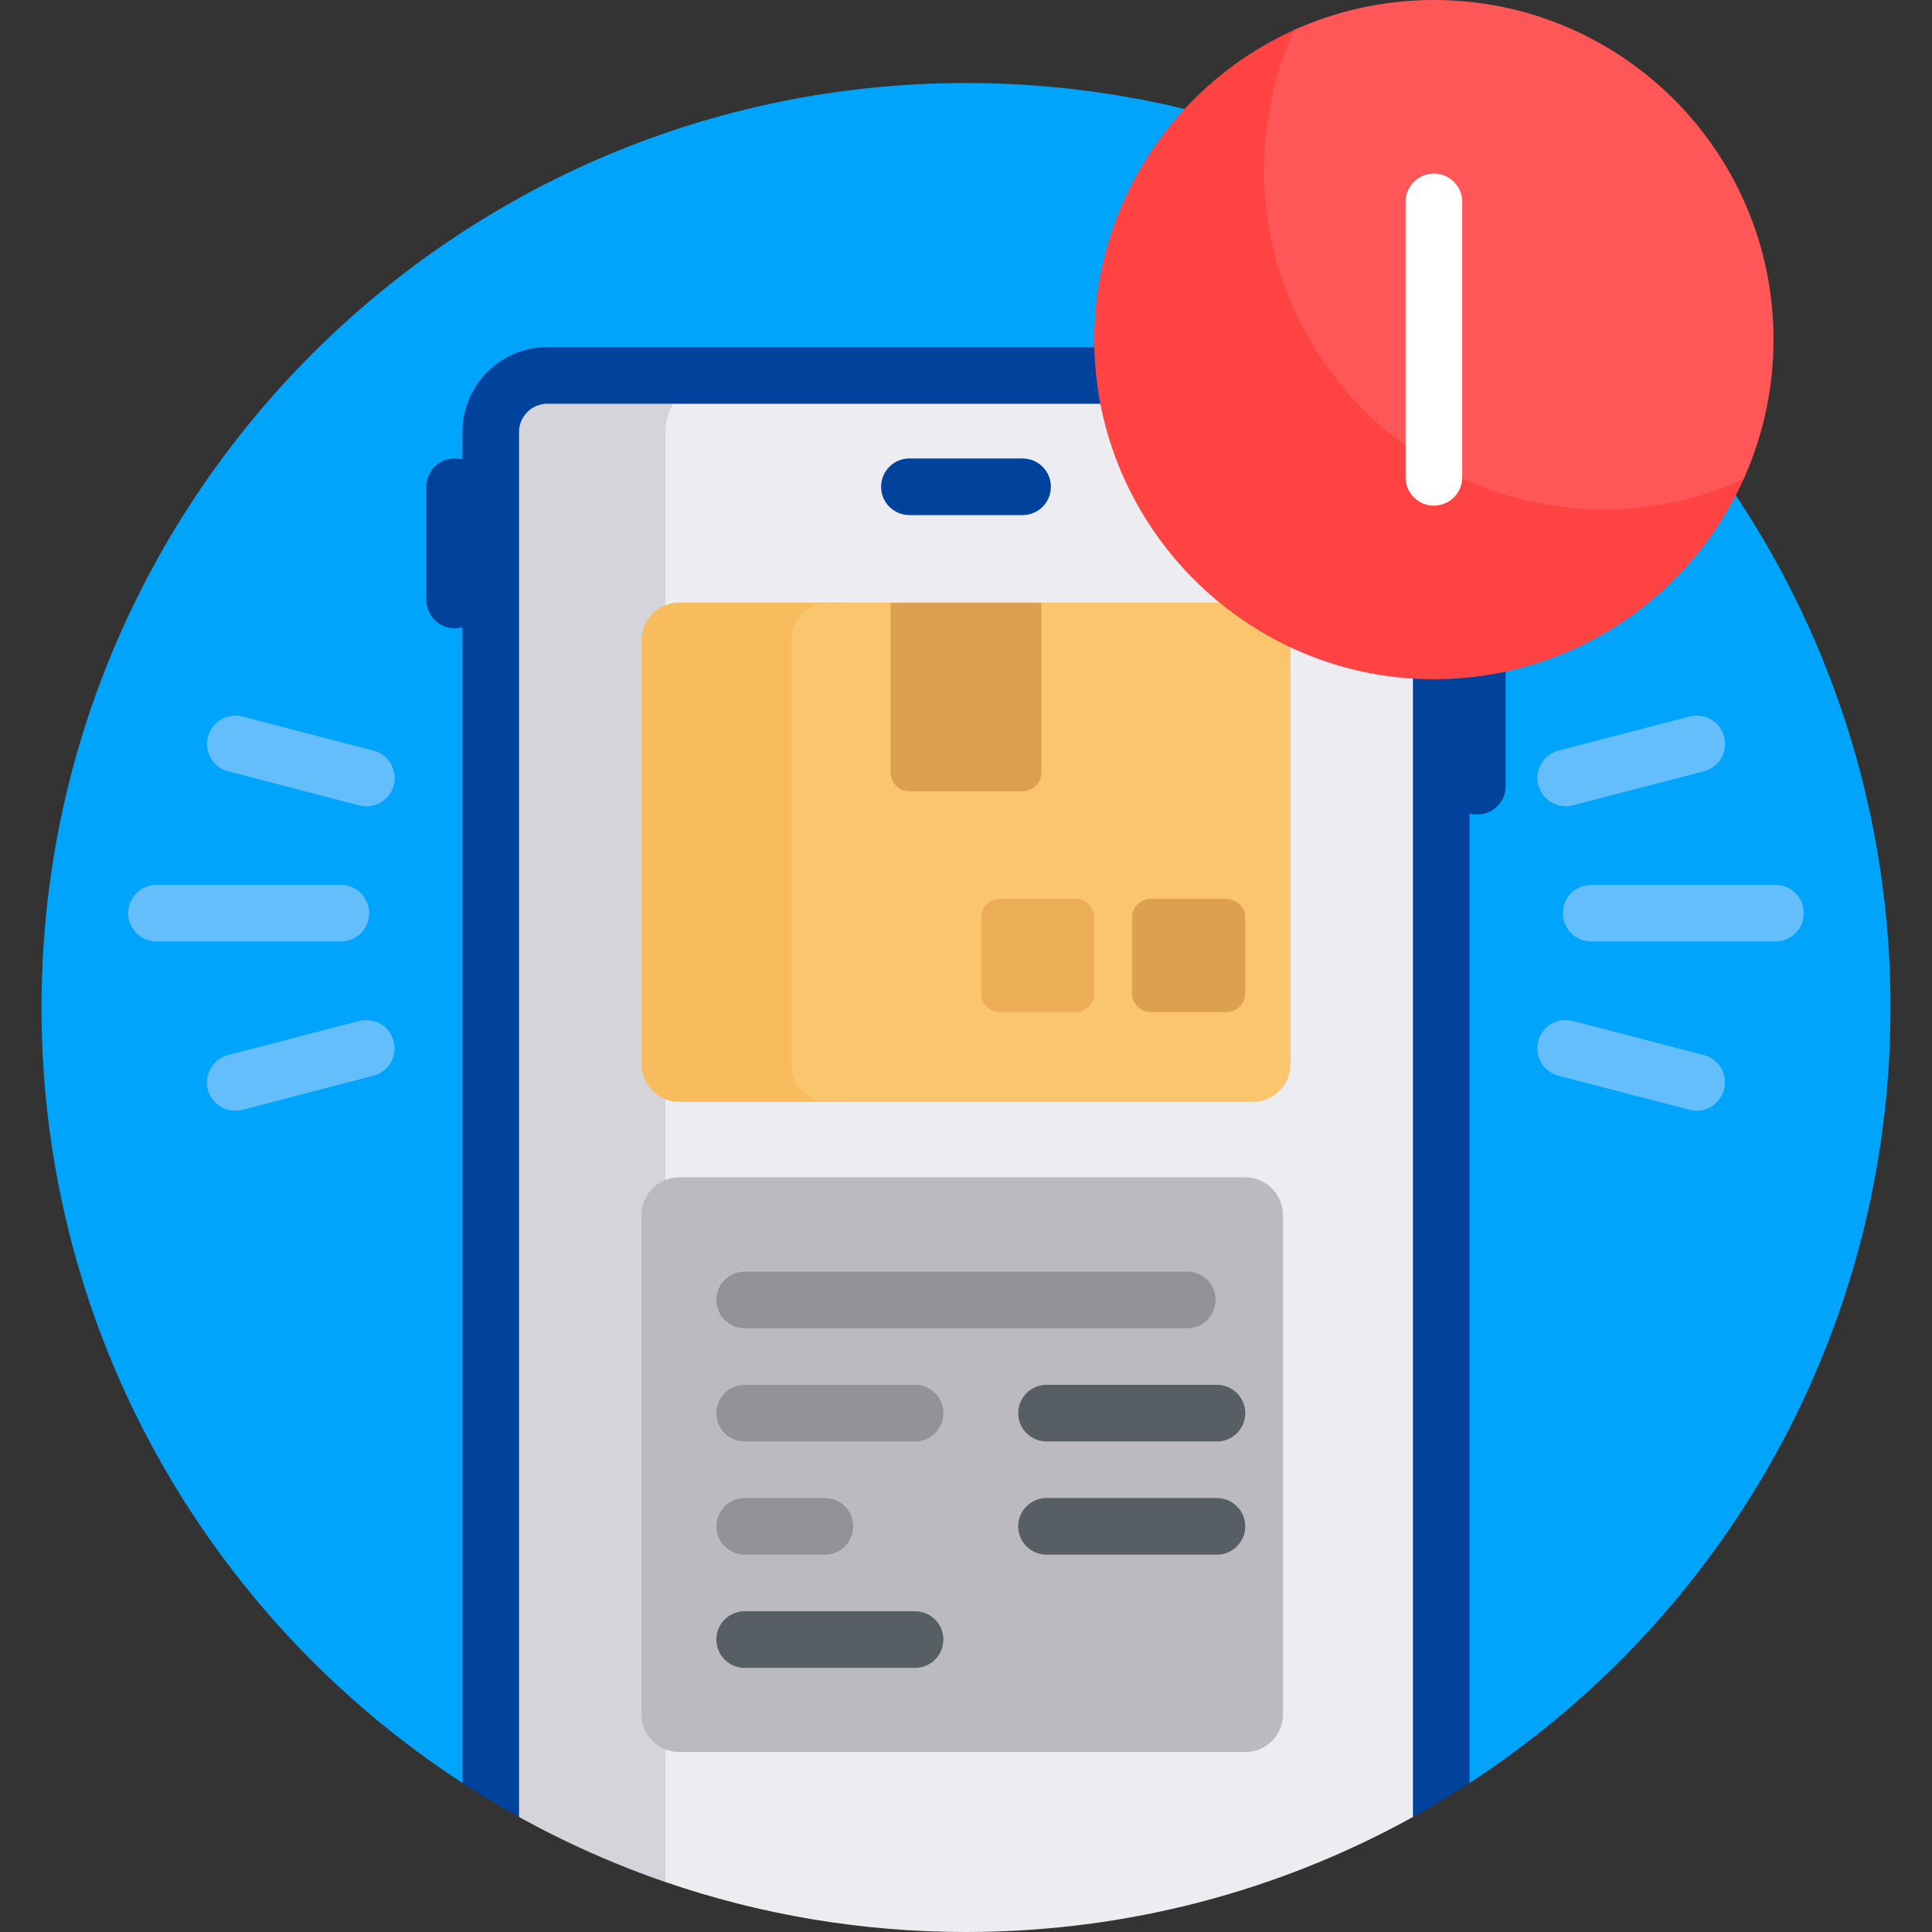 <?xml version="1.0" encoding="UTF-8"?>
<svg xmlns="http://www.w3.org/2000/svg" xmlns:xlink="http://www.w3.org/1999/xlink" version="1.1" width="512" height="512" x="0" y="0" viewBox="0 0 512 512" style="enable-background:new 0 0 512 512" xml:space="preserve">
  <rect x="0" y="0" width="512" height="512" fill="#333333" stroke="none"/>
  <g>
    <path fill="#00A4FB" d="M256 437.397c47.76 0 132.307 35.846 133.447 35.104C456.598 428.806 501 353.088 501 267c0-135.31-109.69-245-245-245S11 131.69 11 267c0 86.088 44.402 161.806 111.553 205.501 1.14.742 85.687-35.104 133.447-35.104z" opacity="1" data-original="#00a4fb"></path>
    <path fill="#ECECF1" d="M170 114.5v376.543c1.66.623 3.329 1.228 5.006 1.815.455.159.91 5.755 1.366 5.912C201.338 507.345 228.125 512 256 512c42.962 0 83.342-11.058 118.447-30.484 1.005-.556 2.005-14.003 3.001-14.572 1.51-.863 3.009-1.742 4.498-2.636V114.5c0-8.284-6.716-15-15-15H185c-8.284 0-15 6.716-15 15z" opacity="1" data-original="#ececf1"></path>
    <path fill="#D4D4DA" d="M130.053 114.5v356.597c2.048 1.23 4.115 2.43 6.202 3.601.432.242.864 6.578 1.298 6.818a243.582 243.582 0 0 0 38.82 17.253V114.5c0-8.284 6.716-15 15-15h-46.319c-8.285 0-15.001 6.716-15.001 15z" opacity="1" data-original="#d4d4da"></path>
    <path fill="#00429C" d="M391.5 170.867c-.712 0-1.4.099-2.053.284V114.5c0-12.407-10.094-22.5-22.5-22.5H145.053c-12.406 0-22.5 10.093-22.5 22.5v7.284a7.513 7.513 0 0 0-2.053-.284 7.5 7.5 0 0 0-7.5 7.5v30a7.5 7.5 0 0 0 7.5 7.5c.712 0 1.4-.099 2.053-.284v306.286a244.639 244.639 0 0 0 15 9.015V114.5c0-4.136 3.364-7.5 7.5-7.5h221.895c4.136 0 7.5 3.364 7.5 7.5v367.016a244.639 244.639 0 0 0 15-9.015V215.583a7.513 7.513 0 0 0 2.053.284 7.5 7.5 0 0 0 7.5-7.5v-30a7.501 7.501 0 0 0-7.501-7.5z" opacity="1" data-original="#00429c"></path>
    <path fill="#00429C" d="M271 136.5h-30c-4.143 0-7.5-3.358-7.5-7.5s3.357-7.5 7.5-7.5h30c4.143 0 7.5 3.358 7.5 7.5s-3.357 7.5-7.5 7.5z" opacity="1" data-original="#00429c"></path>
    <path fill="#BABAC0" d="M330 464.308H180c-5.523 0-10-4.477-10-10V322c0-5.523 4.477-10 10-10h150c5.523 0 10 4.477 10 10v132.308c0 5.523-4.477 10-10 10z" opacity="1" data-original="#babac0"></path>
    <path fill="#929298" d="M314.654 352H197.346a7.5 7.5 0 0 1 0-15h117.308a7.5 7.5 0 0 1 0 15zM242.5 382h-45.154a7.5 7.5 0 0 1 0-15H242.5a7.5 7.5 0 0 1 0 15zM218.606 412h-21.26a7.5 7.5 0 0 1 0-15h21.26a7.5 7.5 0 0 1 0 15z" opacity="1" data-original="#929298"></path>
    <path fill="#575F64" d="M242.5 442h-45.154a7.5 7.5 0 0 1 0-15H242.5a7.5 7.5 0 0 1 0 15zM322.5 412h-45.154a7.5 7.5 0 0 1 0-15H322.5a7.5 7.5 0 0 1 0 15zM322.5 382h-45.154a7.5 7.5 0 0 1 0-15H322.5a7.5 7.5 0 0 1 0 15z" opacity="1" data-original="#575f64"></path>
    <path fill="#F8BB5E" d="M223.5 292H180c-5.523 0-10-4.477-10-10V169.692c0-5.523 4.477-10 10-10h43.5c5.523 0 10 4.477 10 10V282c0 5.523-4.477 10-10 10z" opacity="1" data-original="#f8bb5e"></path>
    <path fill="#FBC56D" d="M332 292H219.692c-5.523 0-10-4.477-10-10V169.692c0-5.523 4.477-10 10-10H236l7.745 6.492h24.511l7.745-6.492h56c5.523 0 10 4.477 10 10V282c-.001 5.523-4.478 10-10.001 10z" opacity="1" data-original="#fbc56d"></path>
    <path fill="#DCA050" d="M271 209.692h-30a5 5 0 0 1-5-5v-45h40v45a5 5 0 0 1-5 5zM305 238.205h20a5 5 0 0 1 5 5v20a5 5 0 0 1-5 5h-20a5 5 0 0 1-5-5v-20a5 5 0 0 1 5-5z" opacity="1" data-original="#dca050"></path>
    <path fill="#EBAE56" d="M265 238.205h20a5 5 0 0 1 5 5v20a5 5 0 0 1-5 5h-20a5 5 0 0 1-5-5v-20a5 5 0 0 1 5-5z" opacity="1" data-original="#ebae56"></path>
    <g fill="#65BEFC">
      <path d="M97.83 242a7.5 7.5 0 0 0-7.5-7.5H41.479c-4.143 0-7.5 3.358-7.5 7.5s3.357 7.5 7.5 7.5H90.33a7.5 7.5 0 0 0 7.5-7.5zM104.355 208.065a7.5 7.5 0 0 0-5.371-9.146l-34.755-9.036a7.5 7.5 0 0 0-3.775 14.517l34.755 9.036a7.499 7.499 0 0 0 9.146-5.371zM55.083 288.746a7.5 7.5 0 0 1 5.371-9.146l34.755-9.036a7.5 7.5 0 0 1 3.775 14.517l-34.755 9.036a7.499 7.499 0 0 1-9.146-5.371zM414.17 242a7.5 7.5 0 0 0 7.5 7.5h48.851c4.143 0 7.5-3.358 7.5-7.5s-3.357-7.5-7.5-7.5H421.67a7.5 7.5 0 0 0-7.5 7.5zM407.645 275.935a7.5 7.5 0 0 0 5.371 9.146l34.755 9.036a7.5 7.5 0 0 0 3.775-14.517l-34.755-9.036a7.499 7.499 0 0 0-9.146 5.371zM456.917 195.254a7.5 7.5 0 0 1-5.371 9.146l-34.755 9.036a7.5 7.5 0 0 1-3.775-14.517l34.755-9.036a7.499 7.499 0 0 1 9.146 5.371z" fill="#65BEFC" opacity="1" data-original="#65befc"></path>
    </g>
    <path fill="#FF4343" d="M433.321 124.985c-48.151-.877-87.428-40.154-88.306-88.306a90.26 90.26 0 0 1 3.062-25.099c.719-2.674-1.95-5.035-4.482-3.913-32.406 14.35-54.755 47.27-53.549 85.262 1.497 47.172 39.853 85.527 87.025 87.025 37.992 1.206 70.912-21.143 85.262-53.549 1.121-2.532-1.239-5.201-3.913-4.482a90.256 90.256 0 0 1-25.099 3.062z" opacity="1" data-original="#ff4343"></path>
    <path fill="#FF5757" d="M380 0c-13.206 0-25.748 2.844-37.046 7.954C337.844 19.252 335 31.794 335 45c0 49.706 40.294 90 90 90 13.206 0 25.748-2.844 37.046-7.954C467.156 115.748 470 103.206 470 90c0-49.706-40.294-90-90-90z" opacity="1" data-original="#ff5757"></path>
    <path fill="#FFFFFF" d="M380 134a7.499 7.499 0 0 1-7.5-7.5v-73c0-4.143 3.357-7.5 7.5-7.5s7.5 3.357 7.5 7.5v73c0 4.143-3.357 7.5-7.5 7.5z" opacity="1" data-original="#ffffff"></path>
  </g>
</svg>
